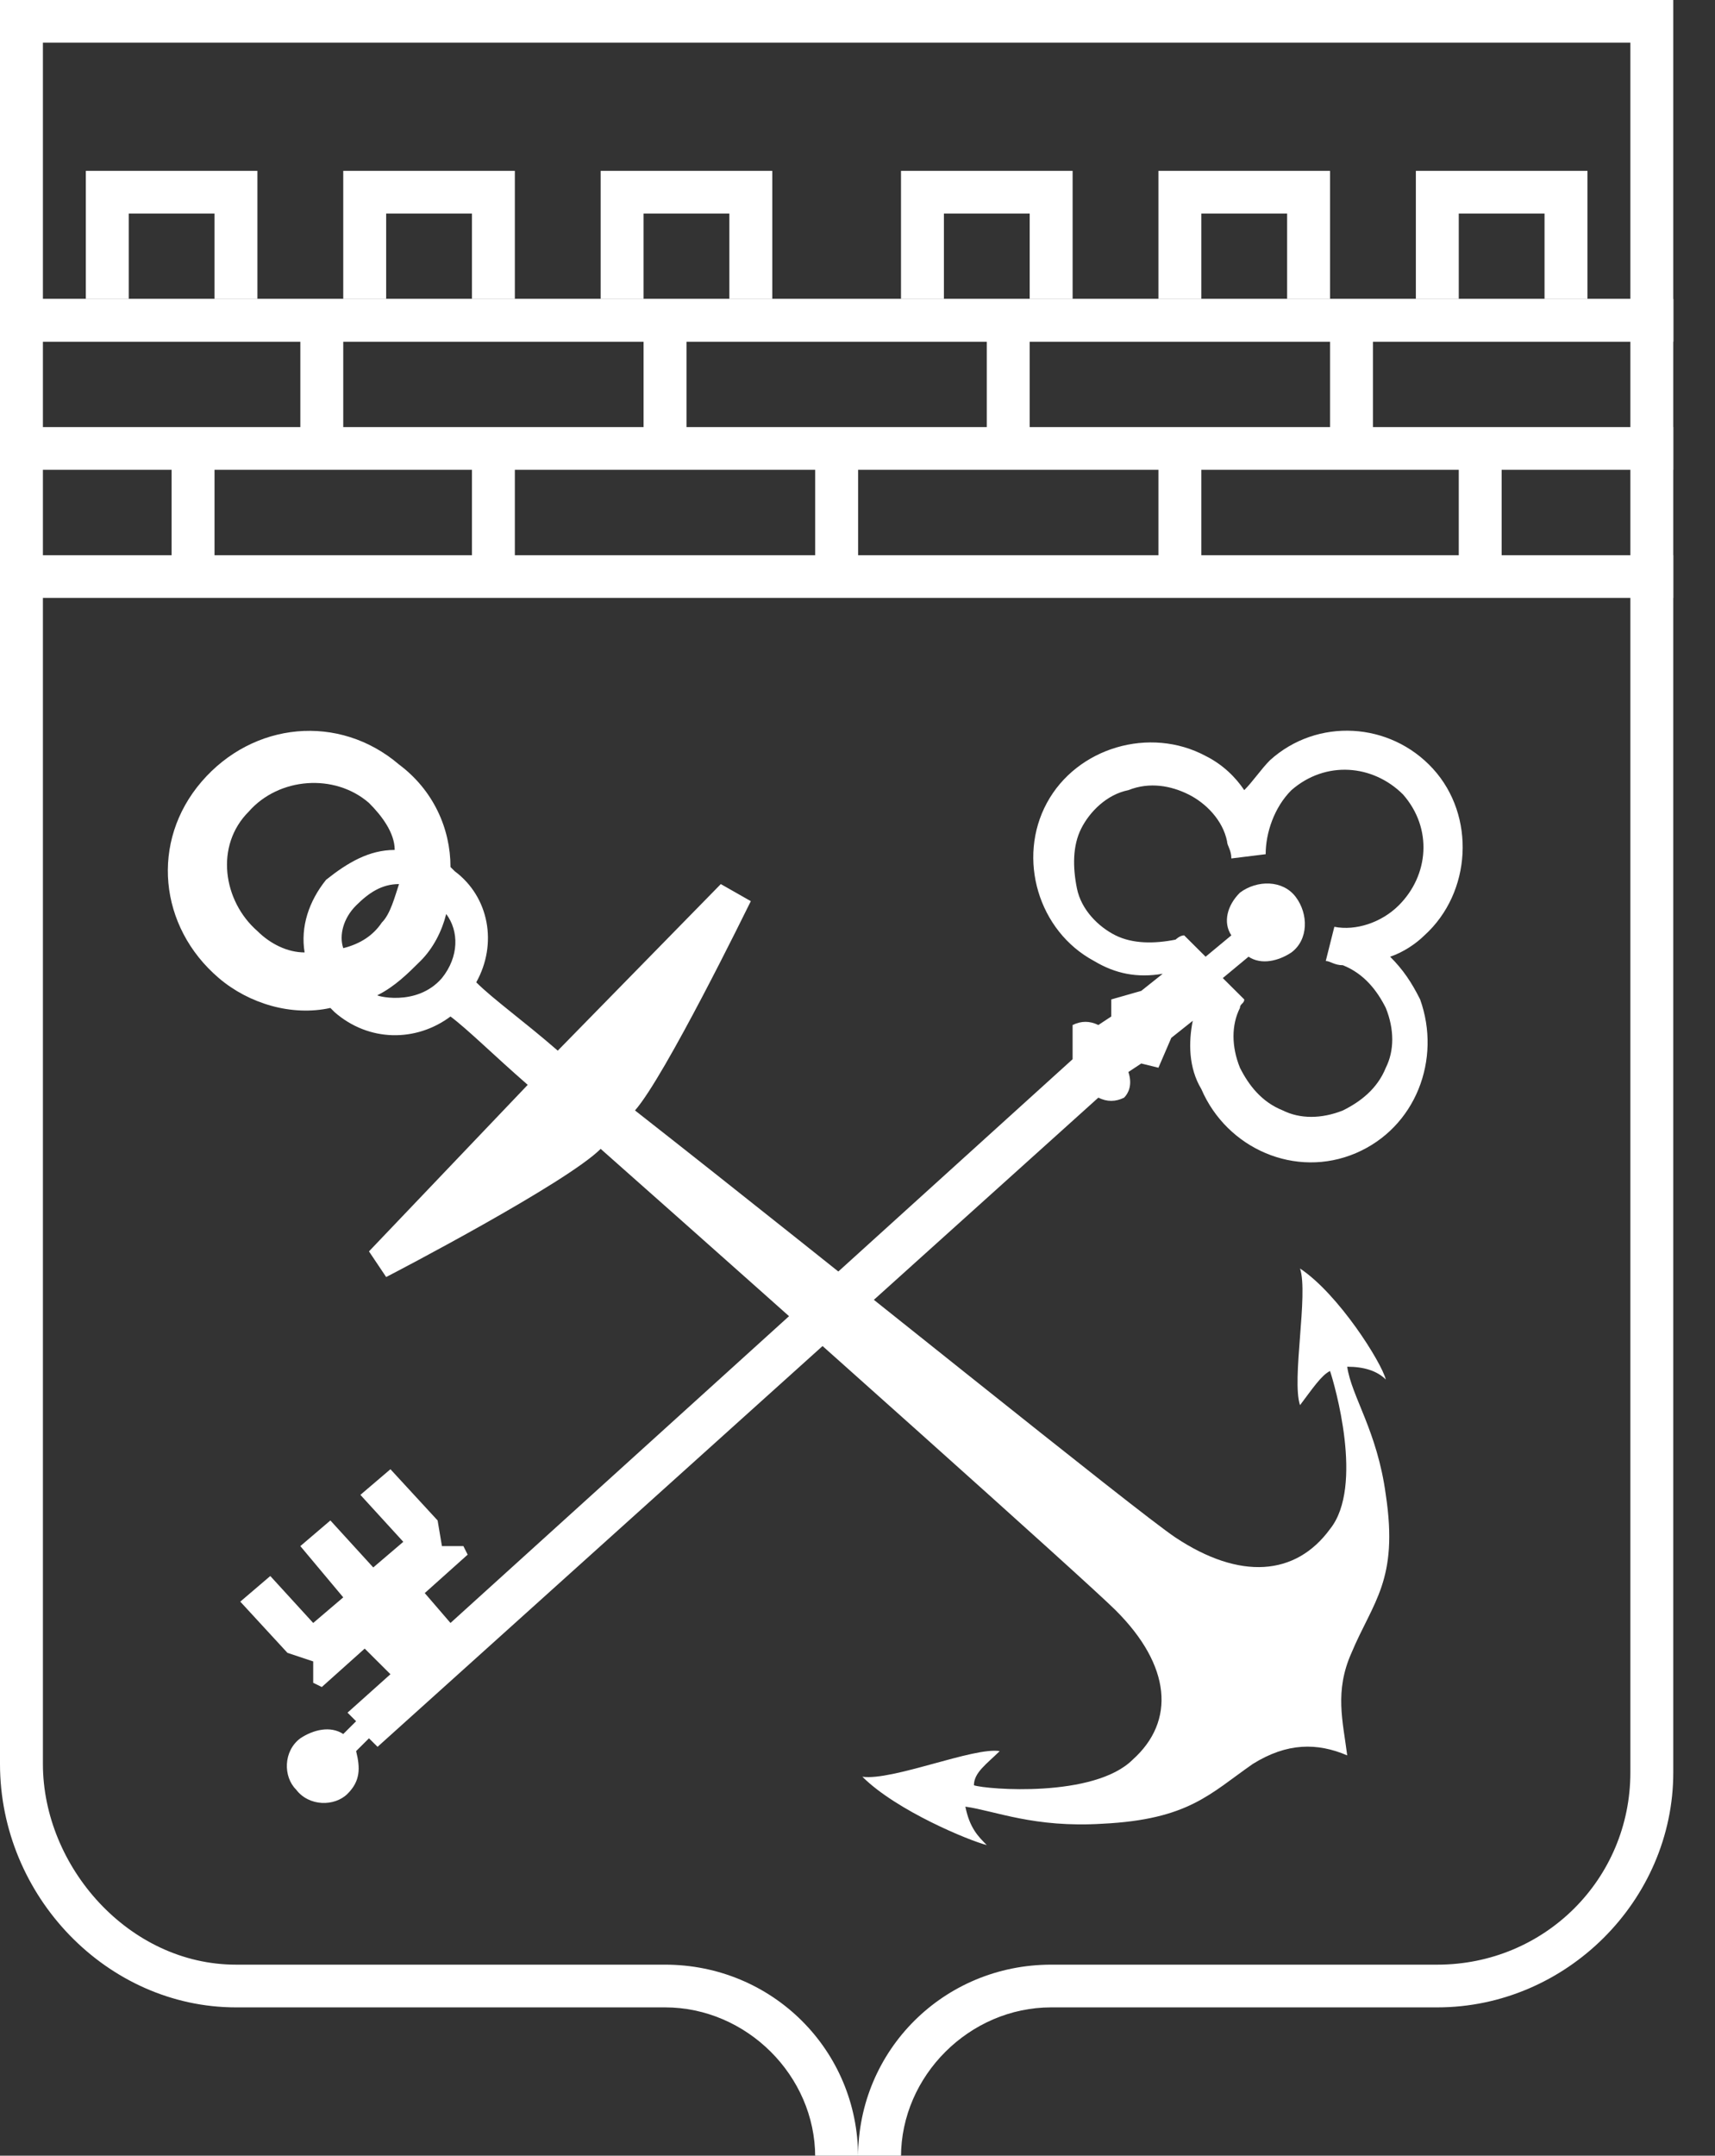 <svg xmlns="http://www.w3.org/2000/svg" xmlns:xlink="http://www.w3.org/1999/xlink" width="46.122" height="57.939" version="1.1" style=""><rect width="100%" height="100%" fill="#333333" stroke="none"/><rect id="backgroundrect" width="100%" height="100%" x="0" y="0" fill="none" stroke="none" class="selected" style=""/>
    <!-- Generator: Sketch 47 (45396) - http://www.bohemiancoding.com/sketch -->
    <title>Group 24</title>
    <desc>Created with Sketch.</desc>
    <defs/>
    
<g class="currentLayer" style=""><title>Layer 1</title><g id="Реестр-ИС" stroke="none" stroke-width="1" fill="none" fill-rule="evenodd" class="">
        <g id="Group-24">
            <path d="M70.816,7.36 C70.816,6.475 70.965,5.683 71.264,4.984 C71.563,4.285 71.968,3.696 72.48,3.216 C72.992,2.736 73.589,2.368 74.272,2.112 C74.955,1.856 75.68,1.728 76.448,1.728 C77.216,1.728 77.941,1.856 78.624,2.112 C79.307,2.368 79.904,2.736 80.416,3.216 C80.928,3.696 81.333,4.285 81.632,4.984 C81.931,5.683 82.08,6.475 82.08,7.36 C82.08,8.245 81.931,9.037 81.632,9.736 C81.333,10.435 80.928,11.024 80.416,11.504 C79.904,11.984 79.307,12.352 78.624,12.608 C77.941,12.864 77.216,12.992 76.448,12.992 C75.595,12.992 74.821,12.864 74.128,12.608 C73.435,12.352 72.843,11.984 72.352,11.504 C71.861,11.024 71.483,10.435 71.216,9.736 C70.949,9.037 70.816,8.245 70.816,7.36 Z M71.936,7.36 C71.936,8.096 72.053,8.749 72.288,9.32 C72.523,9.891 72.843,10.368 73.248,10.752 C73.653,11.136 74.131,11.429 74.68,11.632 C75.229,11.835 75.819,11.936 76.448,11.936 C77.077,11.936 77.667,11.835 78.216,11.632 C78.765,11.429 79.243,11.136 79.648,10.752 C80.053,10.368 80.373,9.891 80.608,9.32 C80.843,8.749 80.96,8.096 80.96,7.36 C80.96,6.624 80.843,5.971 80.608,5.4 C80.373,4.829 80.053,4.352 79.648,3.968 C79.243,3.584 78.765,3.291 78.216,3.088 C77.667,2.885 77.077,2.784 76.448,2.784 C75.819,2.784 75.229,2.885 74.68,3.088 C74.131,3.291 73.653,3.584 73.248,3.968 C72.843,4.352 72.523,4.829 72.288,5.4 C72.053,5.971 71.936,6.624 71.936,7.36 Z M78.304,9.968 C78.059,10.107 77.784,10.213 77.48,10.288 C77.176,10.363 76.821,10.4 76.416,10.4 C75.552,10.4 74.893,10.128 74.44,9.584 C73.987,9.04 73.76,8.299 73.76,7.36 C73.76,6.389 74.003,5.64 74.488,5.112 C74.973,4.584 75.616,4.32 76.416,4.32 C76.608,4.32 76.781,4.331 76.936,4.352 C77.091,4.373 77.235,4.403 77.368,4.44 C77.501,4.477 77.632,4.523 77.76,4.576 C77.888,4.629 78.032,4.688 78.192,4.752 L77.776,5.728 C77.541,5.611 77.317,5.531 77.104,5.488 C76.891,5.445 76.709,5.424 76.56,5.424 C76.112,5.424 75.747,5.563 75.464,5.84 C75.181,6.117 75.04,6.624 75.04,7.36 C75.04,7.979 75.179,8.456 75.456,8.792 C75.733,9.128 76.144,9.301 76.688,9.312 C77.189,9.312 77.616,9.216 77.968,9.024 L78.304,9.968 Z M94.304,3.344 C94.304,3.909 94.2,4.488 93.992,5.08 C93.784,5.672 93.512,6.267 93.176,6.864 C92.84,7.461 92.464,8.045 92.048,8.616 C91.632,9.187 91.216,9.728 90.8,10.24 L90.016,10.928 L90.016,10.992 L91.04,10.816 L94.528,10.816 L94.528,12 L88.16,12 L88.16,11.536 C88.395,11.291 88.677,10.987 89.008,10.624 C89.339,10.261 89.683,9.859 90.04,9.416 C90.397,8.973 90.749,8.504 91.096,8.008 C91.443,7.512 91.757,7.008 92.04,6.496 C92.323,5.984 92.549,5.477 92.72,4.976 C92.891,4.475 92.976,4 92.976,3.552 C92.976,3.029 92.827,2.595 92.528,2.248 C92.229,1.901 91.776,1.728 91.168,1.728 C90.763,1.728 90.368,1.811 89.984,1.976 C89.6,2.141 89.269,2.331 88.992,2.544 L88.464,1.632 C88.837,1.312 89.28,1.061 89.792,0.88 C90.304,0.699 90.853,0.608 91.44,0.608 C91.899,0.608 92.304,0.675 92.656,0.808 C93.008,0.941 93.307,1.131 93.552,1.376 C93.797,1.621 93.984,1.912 94.112,2.248 C94.24,2.584 94.304,2.949 94.304,3.344 Z M96.576,6.4 C96.576,4.48 96.888,3.035 97.512,2.064 C98.136,1.093 99.045,0.608 100.24,0.608 C101.531,0.608 102.467,1.085 103.048,2.04 C103.629,2.995 103.92,4.448 103.92,6.4 C103.92,8.32 103.608,9.765 102.984,10.736 C102.36,11.707 101.445,12.192 100.24,12.192 C98.971,12.192 98.043,11.685 97.456,10.672 C96.869,9.659 96.576,8.235 96.576,6.4 Z M97.904,6.4 C97.904,7.093 97.949,7.725 98.04,8.296 C98.131,8.867 98.272,9.357 98.464,9.768 C98.656,10.179 98.899,10.499 99.192,10.728 C99.485,10.957 99.835,11.072 100.24,11.072 C101.051,11.072 101.645,10.696 102.024,9.944 C102.403,9.192 102.592,8.011 102.592,6.4 C102.592,5.717 102.552,5.088 102.472,4.512 C102.392,3.936 102.259,3.44 102.072,3.024 C101.885,2.608 101.643,2.288 101.344,2.064 C101.045,1.84 100.677,1.728 100.24,1.728 C99.44,1.728 98.851,2.107 98.472,2.864 C98.093,3.621 97.904,4.8 97.904,6.4 Z M106.336,10.816 L108.576,10.816 L108.576,3.072 L108.736,2.128 L108.096,2.88 L106.336,4.144 L105.728,3.328 L109.248,0.608 L109.824,0.608 L109.824,10.816 L112.016,10.816 L112.016,12 L106.336,12 L106.336,10.816 Z M115.088,12 L119.104,2.624 L119.808,1.84 L118.864,1.984 L114.304,1.984 L114.304,0.8 L120.992,0.8 L120.992,1.232 L116.384,12 L115.088,12 Z M129.76,6.816 L129.008,6.816 L129.008,12 L127.68,12 L127.68,0.8 L129.008,0.8 L129.008,6.016 L129.728,5.792 L133.488,0.8 L135.024,0.8 L131.28,5.616 L130.608,6.144 L131.424,6.784 L135.52,12 L133.84,12 L129.76,6.816 Z M136.864,8 C136.864,6.645 137.165,5.608 137.768,4.888 C138.371,4.168 139.237,3.808 140.368,3.808 C140.965,3.808 141.485,3.907 141.928,4.104 C142.371,4.301 142.736,4.584 143.024,4.952 C143.312,5.32 143.525,5.763 143.664,6.28 C143.803,6.797 143.872,7.371 143.872,8 C143.872,9.355 143.571,10.392 142.968,11.112 C142.365,11.832 141.499,12.192 140.368,12.192 C139.771,12.192 139.251,12.093 138.808,11.896 C138.365,11.699 138,11.416 137.712,11.048 C137.424,10.68 137.211,10.237 137.072,9.72 C136.933,9.203 136.864,8.629 136.864,8 Z M138.192,8 C138.192,8.405 138.232,8.795 138.312,9.168 C138.392,9.541 138.517,9.867 138.688,10.144 C138.859,10.421 139.083,10.645 139.36,10.816 C139.637,10.987 139.973,11.072 140.368,11.072 C141.819,11.083 142.544,10.059 142.544,8 C142.544,7.584 142.504,7.189 142.424,6.816 C142.344,6.443 142.219,6.117 142.048,5.84 C141.877,5.563 141.653,5.341 141.376,5.176 C141.099,5.011 140.763,4.928 140.368,4.928 C138.917,4.917 138.192,5.941 138.192,8 Z M152.496,7.248 L152.592,5.728 L152.512,5.728 L151.936,6.96 L150,10.096 L149.552,10.096 L147.536,6.96 L147.008,5.728 L146.944,5.728 L147.072,7.232 L147.072,12 L145.888,12 L145.888,4 L147.152,4 L149.392,7.584 L149.856,8.512 L149.888,8.512 L150.368,7.552 L152.464,4 L153.744,4 L153.744,12 L152.496,12 L152.496,7.248 Z M161.2,7.264 L161.248,6.272 L161.2,6.272 L160.544,7.296 L156.944,12 L156.208,12 L156.208,4 L157.488,4 L157.488,8.88 L157.44,9.824 L157.504,9.824 L158.128,8.832 L161.728,4 L162.48,4 L162.48,12 L161.2,12 L161.2,7.264 Z M170.032,5.12 L167.536,5.12 L167.536,12 L166.256,12 L166.256,5.12 L163.76,5.12 L163.76,4 L170.032,4 L170.032,5.12 Z M177.136,11.36 C176.816,11.616 176.413,11.819 175.928,11.968 C175.443,12.117 174.928,12.192 174.384,12.192 C173.776,12.192 173.248,12.093 172.8,11.896 C172.352,11.699 171.984,11.416 171.696,11.048 C171.408,10.68 171.195,10.24 171.056,9.728 C170.917,9.216 170.848,8.64 170.848,8 C170.848,6.635 171.152,5.595 171.76,4.88 C172.368,4.165 173.237,3.808 174.368,3.808 C174.731,3.808 175.093,3.848 175.456,3.928 C175.819,4.008 176.144,4.16 176.432,4.384 C176.72,4.608 176.955,4.925 177.136,5.336 C177.317,5.747 177.408,6.288 177.408,6.96 C177.408,7.312 177.376,7.701 177.312,8.128 L172.176,8.128 C172.176,8.597 172.224,9.013 172.32,9.376 C172.416,9.739 172.565,10.045 172.768,10.296 C172.971,10.547 173.235,10.739 173.56,10.872 C173.885,11.005 174.283,11.072 174.752,11.072 C175.115,11.072 175.477,11.008 175.84,10.88 C176.203,10.752 176.475,10.603 176.656,10.432 L177.136,11.36 Z M174.384,4.928 C173.755,4.928 173.251,5.093 172.872,5.424 C172.493,5.755 172.267,6.32 172.192,7.12 L176.16,7.12 C176.16,6.309 176.005,5.741 175.696,5.416 C175.387,5.091 174.949,4.928 174.384,4.928 Z M184.512,5.12 L182.016,5.12 L182.016,12 L180.736,12 L180.736,5.12 L178.24,5.12 L178.24,4 L184.512,4 L184.512,5.12 Z M194.864,5.12 L191.328,5.12 L191.328,12 L190.048,12 L190.048,4 L196.144,4 L196.144,12 L194.864,12 L194.864,5.12 Z M198.16,8 C198.16,6.645 198.461,5.608 199.064,4.888 C199.667,4.168 200.533,3.808 201.664,3.808 C202.261,3.808 202.781,3.907 203.224,4.104 C203.667,4.301 204.032,4.584 204.32,4.952 C204.608,5.32 204.821,5.763 204.96,6.28 C205.099,6.797 205.168,7.371 205.168,8 C205.168,9.355 204.867,10.392 204.264,11.112 C203.661,11.832 202.795,12.192 201.664,12.192 C201.067,12.192 200.547,12.093 200.104,11.896 C199.661,11.699 199.296,11.416 199.008,11.048 C198.72,10.68 198.507,10.237 198.368,9.72 C198.229,9.203 198.16,8.629 198.16,8 Z M199.488,8 C199.488,8.405 199.528,8.795 199.608,9.168 C199.688,9.541 199.813,9.867 199.984,10.144 C200.155,10.421 200.379,10.645 200.656,10.816 C200.933,10.987 201.269,11.072 201.664,11.072 C203.115,11.083 203.84,10.059 203.84,8 C203.84,7.584 203.8,7.189 203.72,6.816 C203.64,6.443 203.515,6.117 203.344,5.84 C203.173,5.563 202.949,5.341 202.672,5.176 C202.395,5.011 202.059,4.928 201.664,4.928 C200.213,4.917 199.488,5.941 199.488,8 Z M76.224,27.168 L76.272,26.176 L76.224,26.176 L75.568,27.2 L71.968,31.904 L71.232,31.904 L71.232,23.904 L72.512,23.904 L72.512,28.784 L72.464,29.728 L72.528,29.728 L73.152,28.736 L76.752,23.904 L77.504,23.904 L77.504,31.904 L76.224,31.904 L76.224,27.168 Z M84.864,28.368 L81.248,28.368 L81.248,31.904 L79.968,31.904 L79.968,23.904 L81.248,23.904 L81.248,27.248 L84.864,27.248 L84.864,23.904 L86.144,23.904 L86.144,31.904 L84.864,31.904 L84.864,28.368 Z M92.208,31.968 C92.027,32.032 91.837,32.069 91.64,32.08 C91.443,32.091 91.264,32.096 91.104,32.096 C90.133,32.096 89.387,31.755 88.864,31.072 C88.341,30.389 88.08,29.333 88.08,27.904 C88.08,26.539 88.368,25.509 88.944,24.816 C89.52,24.123 90.352,23.776 91.44,23.776 C91.739,23.776 91.995,23.797 92.208,23.84 L92.208,20.704 L93.424,20.704 L93.424,23.856 C93.616,23.824 93.787,23.803 93.936,23.792 C94.085,23.781 94.229,23.776 94.368,23.776 C95.424,23.776 96.219,24.083 96.752,24.696 C97.285,25.309 97.552,26.325 97.552,27.744 C97.552,28.416 97.48,29.021 97.336,29.56 C97.192,30.099 96.981,30.555 96.704,30.928 C96.427,31.301 96.088,31.589 95.688,31.792 C95.288,31.995 94.827,32.096 94.304,32.096 C94.208,32.096 94.067,32.088 93.88,32.072 C93.693,32.056 93.541,32.027 93.424,31.984 L93.424,35.104 L92.208,35.104 L92.208,31.968 Z M94.128,24.832 C94,24.832 93.885,24.835 93.784,24.84 C93.683,24.845 93.557,24.869 93.408,24.912 L93.408,30.992 C93.515,31.013 93.635,31.027 93.768,31.032 C93.901,31.037 94.048,31.04 94.208,31.04 C94.891,31.04 95.405,30.757 95.752,30.192 C96.099,29.627 96.272,28.811 96.272,27.744 C96.272,26.837 96.115,26.125 95.8,25.608 C95.485,25.091 94.928,24.832 94.128,24.832 Z M91.424,31.04 C91.552,31.04 91.68,31.035 91.808,31.024 C91.936,31.013 92.075,30.992 92.224,30.96 L92.224,24.896 C92.096,24.875 91.976,24.859 91.864,24.848 C91.752,24.837 91.616,24.832 91.456,24.832 C90.795,24.832 90.28,25.08 89.912,25.576 C89.544,26.072 89.36,26.848 89.36,27.904 C89.36,28.352 89.4,28.768 89.48,29.152 C89.56,29.536 89.685,29.869 89.856,30.152 C90.027,30.435 90.243,30.653 90.504,30.808 C90.765,30.963 91.072,31.04 91.424,31.04 Z M99.04,27.904 C99.04,26.549 99.341,25.512 99.944,24.792 C100.547,24.072 101.413,23.712 102.544,23.712 C103.141,23.712 103.661,23.811 104.104,24.008 C104.547,24.205 104.912,24.488 105.2,24.856 C105.488,25.224 105.701,25.667 105.84,26.184 C105.979,26.701 106.048,27.275 106.048,27.904 C106.048,29.259 105.747,30.296 105.144,31.016 C104.541,31.736 103.675,32.096 102.544,32.096 C101.947,32.096 101.427,31.997 100.984,31.8 C100.541,31.603 100.176,31.32 99.888,30.952 C99.6,30.584 99.387,30.141 99.248,29.624 C99.109,29.107 99.04,28.533 99.04,27.904 Z M100.368,27.904 C100.368,28.309 100.408,28.699 100.488,29.072 C100.568,29.445 100.693,29.771 100.864,30.048 C101.035,30.325 101.259,30.549 101.536,30.72 C101.813,30.891 102.149,30.976 102.544,30.976 C103.995,30.987 104.72,29.963 104.72,27.904 C104.72,27.488 104.68,27.093 104.6,26.72 C104.52,26.347 104.395,26.021 104.224,25.744 C104.053,25.467 103.829,25.245 103.552,25.08 C103.275,24.915 102.939,24.832 102.544,24.832 C101.093,24.821 100.368,25.845 100.368,27.904 Z M108.064,23.904 L108.944,23.904 L109.184,24.864 L109.248,24.864 C109.493,24.491 109.811,24.205 110.2,24.008 C110.589,23.811 111.035,23.712 111.536,23.712 C112.603,23.712 113.397,24.027 113.92,24.656 C114.443,25.285 114.704,26.315 114.704,27.744 C114.704,28.416 114.616,29.021 114.44,29.56 C114.264,30.099 114.016,30.555 113.696,30.928 C113.376,31.301 112.989,31.589 112.536,31.792 C112.083,31.995 111.579,32.096 111.024,32.096 C110.629,32.096 110.317,32.072 110.088,32.024 C109.859,31.976 109.611,31.893 109.344,31.776 L109.344,35.104 L108.064,35.104 L108.064,23.904 Z M111.296,24.832 C110.752,24.832 110.323,24.973 110.008,25.256 C109.693,25.539 109.472,25.968 109.344,26.544 L109.344,30.512 C109.536,30.661 109.755,30.776 110,30.856 C110.245,30.936 110.571,30.976 110.976,30.976 C111.712,30.976 112.296,30.701 112.728,30.152 C113.16,29.603 113.376,28.795 113.376,27.728 C113.376,27.291 113.339,26.893 113.264,26.536 C113.189,26.179 113.069,25.875 112.904,25.624 C112.739,25.373 112.525,25.179 112.264,25.04 C112.003,24.901 111.68,24.832 111.296,24.832 Z M123.328,27.152 L123.424,25.632 L123.344,25.632 L122.768,26.864 L120.832,30 L120.384,30 L118.368,26.864 L117.84,25.632 L117.776,25.632 L117.904,27.136 L117.904,31.904 L116.72,31.904 L116.72,23.904 L117.984,23.904 L120.224,27.488 L120.688,28.416 L120.72,28.416 L121.2,27.456 L123.296,23.904 L124.576,23.904 L124.576,31.904 L123.328,31.904 L123.328,27.152 Z M126.912,24.496 C127.317,24.251 127.789,24.069 128.328,23.952 C128.867,23.835 129.429,23.776 130.016,23.776 C130.571,23.776 131.016,23.851 131.352,24 C131.688,24.149 131.944,24.344 132.12,24.584 C132.296,24.824 132.413,25.088 132.472,25.376 C132.531,25.664 132.56,25.952 132.56,26.24 C132.56,26.88 132.544,27.504 132.512,28.112 C132.48,28.72 132.464,29.296 132.464,29.84 C132.464,30.235 132.48,30.608 132.512,30.96 C132.544,31.312 132.603,31.637 132.688,31.936 L131.744,31.936 L131.408,30.816 L131.328,30.816 C131.232,30.965 131.112,31.112 130.968,31.256 C130.824,31.4 130.651,31.528 130.448,31.64 C130.245,31.752 130.011,31.845 129.744,31.92 C129.477,31.995 129.173,32.032 128.832,32.032 C128.491,32.032 128.173,31.979 127.88,31.872 C127.587,31.765 127.333,31.613 127.12,31.416 C126.907,31.219 126.739,30.981 126.616,30.704 C126.493,30.427 126.432,30.112 126.432,29.76 C126.432,29.291 126.528,28.899 126.72,28.584 C126.912,28.269 127.181,28.019 127.528,27.832 C127.875,27.645 128.291,27.512 128.776,27.432 C129.261,27.352 129.797,27.312 130.384,27.312 L130.824,27.312 C130.968,27.312 131.115,27.323 131.264,27.344 C131.296,27.024 131.312,26.736 131.312,26.48 C131.312,25.893 131.195,25.483 130.96,25.248 C130.725,25.013 130.299,24.896 129.68,24.896 C129.499,24.896 129.304,24.909 129.096,24.936 C128.888,24.963 128.675,25 128.456,25.048 C128.237,25.096 128.029,25.155 127.832,25.224 C127.635,25.293 127.461,25.371 127.312,25.456 L126.912,24.496 Z M129.184,30.912 C129.483,30.912 129.749,30.872 129.984,30.792 C130.219,30.712 130.421,30.611 130.592,30.488 C130.763,30.365 130.904,30.229 131.016,30.08 C131.128,29.931 131.211,29.787 131.264,29.648 L131.264,28.32 C131.115,28.309 130.963,28.301 130.808,28.296 C130.653,28.291 130.501,28.288 130.352,28.288 C130.021,28.288 129.699,28.307 129.384,28.344 C129.069,28.381 128.792,28.451 128.552,28.552 C128.312,28.653 128.12,28.792 127.976,28.968 C127.832,29.144 127.76,29.365 127.76,29.632 C127.76,30.005 127.893,30.312 128.16,30.552 C128.427,30.792 128.768,30.912 129.184,30.912 Z M140.064,25.024 L137.568,25.024 L137.568,31.904 L136.288,31.904 L136.288,25.024 L133.792,25.024 L133.792,23.904 L140.064,23.904 L140.064,25.024 Z M146.32,27.168 L146.368,26.176 L146.32,26.176 L145.664,27.2 L142.064,31.904 L141.328,31.904 L141.328,23.904 L142.608,23.904 L142.608,28.784 L142.56,29.728 L142.624,29.728 L143.248,28.736 L146.848,23.904 L147.6,23.904 L147.6,31.904 L146.32,31.904 L146.32,27.168 Z M150.832,28.336 L150.832,27.296 L151.952,27.296 C152.144,27.296 152.333,27.264 152.52,27.2 C152.707,27.136 152.875,27.048 153.024,26.936 C153.173,26.824 153.293,26.691 153.384,26.536 C153.475,26.381 153.52,26.219 153.52,26.048 C153.52,25.632 153.376,25.339 153.088,25.168 C152.8,24.997 152.368,24.912 151.792,24.912 C151.376,24.912 150.995,24.976 150.648,25.104 C150.301,25.232 150.032,25.355 149.84,25.472 L149.472,24.48 C149.792,24.299 150.168,24.139 150.6,24 C151.032,23.861 151.547,23.792 152.144,23.792 C153.915,23.792 154.8,24.448 154.8,25.76 C154.8,26.133 154.68,26.499 154.44,26.856 C154.2,27.213 153.856,27.467 153.408,27.616 L153.408,27.68 C154.037,27.797 154.477,28.021 154.728,28.352 C154.979,28.683 155.104,29.12 155.104,29.664 C155.104,30.005 155.035,30.32 154.896,30.608 C154.757,30.896 154.549,31.147 154.272,31.36 C153.995,31.573 153.645,31.741 153.224,31.864 C152.803,31.987 152.315,32.048 151.76,32.048 C151.216,32.048 150.765,32 150.408,31.904 C150.051,31.808 149.728,31.691 149.44,31.552 L149.808,30.496 C150.053,30.635 150.349,30.741 150.696,30.816 C151.043,30.891 151.419,30.928 151.824,30.928 C152.475,30.928 152.971,30.816 153.312,30.592 C153.653,30.368 153.824,30.027 153.824,29.568 C153.824,29.184 153.664,28.883 153.344,28.664 C153.024,28.445 152.496,28.336 151.76,28.336 L150.832,28.336 Z M156.992,24.496 C157.397,24.251 157.869,24.069 158.408,23.952 C158.947,23.835 159.509,23.776 160.096,23.776 C160.651,23.776 161.096,23.851 161.432,24 C161.768,24.149 162.024,24.344 162.2,24.584 C162.376,24.824 162.493,25.088 162.552,25.376 C162.611,25.664 162.64,25.952 162.64,26.24 C162.64,26.88 162.624,27.504 162.592,28.112 C162.56,28.72 162.544,29.296 162.544,29.84 C162.544,30.235 162.56,30.608 162.592,30.96 C162.624,31.312 162.683,31.637 162.768,31.936 L161.824,31.936 L161.488,30.816 L161.408,30.816 C161.312,30.965 161.192,31.112 161.048,31.256 C160.904,31.4 160.731,31.528 160.528,31.64 C160.325,31.752 160.091,31.845 159.824,31.92 C159.557,31.995 159.253,32.032 158.912,32.032 C158.571,32.032 158.253,31.979 157.96,31.872 C157.667,31.765 157.413,31.613 157.2,31.416 C156.987,31.219 156.819,30.981 156.696,30.704 C156.573,30.427 156.512,30.112 156.512,29.76 C156.512,29.291 156.608,28.899 156.8,28.584 C156.992,28.269 157.261,28.019 157.608,27.832 C157.955,27.645 158.371,27.512 158.856,27.432 C159.341,27.352 159.877,27.312 160.464,27.312 L160.904,27.312 C161.048,27.312 161.195,27.323 161.344,27.344 C161.376,27.024 161.392,26.736 161.392,26.48 C161.392,25.893 161.275,25.483 161.04,25.248 C160.805,25.013 160.379,24.896 159.76,24.896 C159.579,24.896 159.384,24.909 159.176,24.936 C158.968,24.963 158.755,25 158.536,25.048 C158.317,25.096 158.109,25.155 157.912,25.224 C157.715,25.293 157.541,25.371 157.392,25.456 L156.992,24.496 Z M159.264,30.912 C159.563,30.912 159.829,30.872 160.064,30.792 C160.299,30.712 160.501,30.611 160.672,30.488 C160.843,30.365 160.984,30.229 161.096,30.08 C161.208,29.931 161.291,29.787 161.344,29.648 L161.344,28.32 C161.195,28.309 161.043,28.301 160.888,28.296 C160.733,28.291 160.581,28.288 160.432,28.288 C160.101,28.288 159.779,28.307 159.464,28.344 C159.149,28.381 158.872,28.451 158.632,28.552 C158.392,28.653 158.2,28.792 158.056,28.968 C157.912,29.144 157.84,29.365 157.84,29.632 C157.84,30.005 157.973,30.312 158.24,30.552 C158.507,30.792 158.848,30.912 159.264,30.912 Z M172.24,33.936 L171.376,33.936 L171.136,31.904 L165.056,31.904 L165.056,23.904 L166.336,23.904 L166.336,30.784 L169.808,30.784 L169.808,23.904 L171.088,23.904 L171.088,30.784 L172.24,30.784 L172.24,33.936 Z M178.816,27.168 L178.864,26.176 L178.816,26.176 L178.16,27.2 L174.56,31.904 L173.824,31.904 L173.824,23.904 L175.104,23.904 L175.104,28.784 L175.056,29.728 L175.12,29.728 L175.744,28.736 L179.344,23.904 L180.096,23.904 L180.096,31.904 L178.816,31.904 L178.816,27.168 Z M187.552,27.168 L187.6,26.176 L187.552,26.176 L186.896,27.2 L183.296,31.904 L182.56,31.904 L182.56,23.904 L183.84,23.904 L183.84,28.784 L183.792,29.728 L183.856,29.728 L184.48,28.736 L188.08,23.904 L188.832,23.904 L188.832,31.904 L187.552,31.904 L187.552,27.168 Z M200.56,27.168 L200.608,26.176 L200.56,26.176 L199.904,27.2 L196.304,31.904 L195.568,31.904 L195.568,23.904 L196.848,23.904 L196.848,28.784 L196.8,29.728 L196.864,29.728 L197.488,28.736 L201.088,23.904 L201.84,23.904 L201.84,31.904 L200.56,31.904 L200.56,27.168 Z M214.032,31.376 C213.712,31.611 213.333,31.789 212.896,31.912 C212.459,32.035 212,32.096 211.52,32.096 C210.901,32.096 210.379,31.997 209.952,31.8 C209.525,31.603 209.176,31.32 208.904,30.952 C208.632,30.584 208.435,30.141 208.312,29.624 C208.189,29.107 208.128,28.533 208.128,27.904 C208.128,26.549 208.427,25.512 209.024,24.792 C209.621,24.072 210.48,23.712 211.6,23.712 C212.112,23.712 212.547,23.752 212.904,23.832 C213.261,23.912 213.584,24.027 213.872,24.176 L213.504,25.28 C213.259,25.141 212.987,25.032 212.688,24.952 C212.389,24.872 212.069,24.832 211.728,24.832 C210.213,24.832 209.456,25.856 209.456,27.904 C209.456,28.309 209.496,28.696 209.576,29.064 C209.656,29.432 209.789,29.757 209.976,30.04 C210.163,30.323 210.408,30.549 210.712,30.72 C211.016,30.891 211.392,30.976 211.84,30.976 C212.224,30.976 212.568,30.917 212.872,30.8 C213.176,30.683 213.424,30.549 213.616,30.4 L214.032,31.376 Z M215.792,23.92 C216.165,23.899 216.557,23.872 216.968,23.84 C217.379,23.808 217.888,23.792 218.496,23.792 C219.552,23.792 220.309,23.955 220.768,24.28 C221.227,24.605 221.456,25.099 221.456,25.76 C221.456,26.133 221.347,26.499 221.128,26.856 C220.909,27.213 220.549,27.477 220.048,27.648 L220.048,27.712 C220.677,27.829 221.12,28.048 221.376,28.368 C221.632,28.688 221.76,29.115 221.76,29.648 C221.76,30.48 221.461,31.083 220.864,31.456 C220.267,31.829 219.371,32.016 218.176,32.016 C217.728,32.016 217.312,32.003 216.928,31.976 C216.544,31.949 216.165,31.92 215.792,31.888 L215.792,23.92 Z M217.072,30.832 C217.275,30.853 217.475,30.869 217.672,30.88 C217.869,30.891 218.101,30.896 218.368,30.896 C219.083,30.896 219.613,30.795 219.96,30.592 C220.307,30.389 220.48,30.043 220.48,29.552 C220.48,29.168 220.333,28.856 220.04,28.616 C219.747,28.376 219.227,28.256 218.48,28.256 L217.072,28.256 L217.072,30.832 Z M218.64,27.28 C218.832,27.28 219.019,27.248 219.2,27.184 C219.381,27.12 219.544,27.032 219.688,26.92 C219.832,26.808 219.949,26.677 220.04,26.528 C220.131,26.379 220.176,26.219 220.176,26.048 C220.176,25.621 220.048,25.325 219.792,25.16 C219.536,24.995 219.088,24.912 218.448,24.912 C218.107,24.912 217.837,24.917 217.64,24.928 C217.443,24.939 217.253,24.949 217.072,24.96 L217.072,27.28 L218.64,27.28 Z M227.76,28.592 L226.528,28.784 L224.416,31.904 L222.864,31.904 L224.784,29.168 L225.424,28.576 C224.869,28.491 224.397,28.267 224.008,27.904 C223.619,27.541 223.424,27.051 223.424,26.432 C223.424,25.952 223.507,25.541 223.672,25.2 C223.837,24.859 224.075,24.576 224.384,24.352 C224.693,24.128 225.061,23.965 225.488,23.864 C225.915,23.763 226.395,23.712 226.928,23.712 C227.323,23.712 227.691,23.739 228.032,23.792 C228.373,23.845 228.709,23.904 229.04,23.968 L229.04,31.904 L227.76,31.904 L227.76,28.592 Z M227.76,24.992 C227.621,24.939 227.467,24.899 227.296,24.872 C227.125,24.845 226.976,24.832 226.848,24.832 C226.165,24.832 225.645,24.955 225.288,25.2 C224.931,25.445 224.752,25.835 224.752,26.368 C224.752,26.848 224.941,27.219 225.32,27.48 C225.699,27.741 226.197,27.872 226.816,27.872 L226.992,27.872 C227.056,27.872 227.147,27.869 227.264,27.864 C227.381,27.859 227.547,27.851 227.76,27.84 L227.76,24.992 Z M232.144,28.336 L232.144,27.296 L233.264,27.296 C233.456,27.296 233.645,27.264 233.832,27.2 C234.019,27.136 234.187,27.048 234.336,26.936 C234.485,26.824 234.605,26.691 234.696,26.536 C234.787,26.381 234.832,26.219 234.832,26.048 C234.832,25.632 234.688,25.339 234.4,25.168 C234.112,24.997 233.68,24.912 233.104,24.912 C232.688,24.912 232.307,24.976 231.96,25.104 C231.613,25.232 231.344,25.355 231.152,25.472 L230.784,24.48 C231.104,24.299 231.48,24.139 231.912,24 C232.344,23.861 232.859,23.792 233.456,23.792 C235.227,23.792 236.112,24.448 236.112,25.76 C236.112,26.133 235.992,26.499 235.752,26.856 C235.512,27.213 235.168,27.467 234.72,27.616 L234.72,27.68 C235.349,27.797 235.789,28.021 236.04,28.352 C236.291,28.683 236.416,29.12 236.416,29.664 C236.416,30.005 236.347,30.32 236.208,30.608 C236.069,30.896 235.861,31.147 235.584,31.36 C235.307,31.573 234.957,31.741 234.536,31.864 C234.115,31.987 233.627,32.048 233.072,32.048 C232.528,32.048 232.077,32 231.72,31.904 C231.363,31.808 231.04,31.691 230.752,31.552 L231.12,30.496 C231.365,30.635 231.661,30.741 232.008,30.816 C232.355,30.891 232.731,30.928 233.136,30.928 C233.787,30.928 234.283,30.816 234.624,30.592 C234.965,30.368 235.136,30.027 235.136,29.568 C235.136,29.184 234.976,28.883 234.656,28.664 C234.336,28.445 233.808,28.336 233.072,28.336 L232.144,28.336 Z M243.424,27.168 L243.472,26.176 L243.424,26.176 L242.768,27.2 L239.168,31.904 L238.432,31.904 L238.432,23.904 L239.712,23.904 L239.712,28.784 L239.664,29.728 L239.728,29.728 L240.352,28.736 L243.952,23.904 L244.704,23.904 L244.704,31.904 L243.424,31.904 L243.424,27.168 Z M77.296,41.792 L73.952,41.792 C73.845,43.925 73.704,45.699 73.528,47.112 C73.352,48.525 73.088,49.627 72.736,50.416 C72.501,50.928 72.224,51.301 71.904,51.536 C71.584,51.771 71.237,51.888 70.864,51.888 C70.672,51.888 70.507,51.875 70.368,51.848 C70.229,51.821 70.096,51.781 69.968,51.728 L70.144,50.576 C70.251,50.608 70.363,50.624 70.48,50.624 C70.661,50.624 70.84,50.565 71.016,50.448 C71.192,50.331 71.365,50.112 71.536,49.792 C71.685,49.504 71.827,49.12 71.96,48.64 C72.093,48.16 72.211,47.552 72.312,46.816 C72.413,46.08 72.496,45.203 72.56,44.184 C72.624,43.165 72.672,41.973 72.704,40.608 L78.624,40.608 L78.624,51.808 L77.296,51.808 L77.296,41.792 Z M87.056,51.168 C86.736,51.424 86.333,51.627 85.848,51.776 C85.363,51.925 84.848,52 84.304,52 C83.696,52 83.168,51.901 82.72,51.704 C82.272,51.507 81.904,51.224 81.616,50.856 C81.328,50.488 81.115,50.048 80.976,49.536 C80.837,49.024 80.768,48.448 80.768,47.808 C80.768,46.443 81.072,45.403 81.68,44.688 C82.288,43.973 83.157,43.616 84.288,43.616 C84.651,43.616 85.013,43.656 85.376,43.736 C85.739,43.816 86.064,43.968 86.352,44.192 C86.64,44.416 86.875,44.733 87.056,45.144 C87.237,45.555 87.328,46.096 87.328,46.768 C87.328,47.12 87.296,47.509 87.232,47.936 L82.096,47.936 C82.096,48.405 82.144,48.821 82.24,49.184 C82.336,49.547 82.485,49.853 82.688,50.104 C82.891,50.355 83.155,50.547 83.48,50.68 C83.805,50.813 84.203,50.88 84.672,50.88 C85.035,50.88 85.397,50.816 85.76,50.688 C86.123,50.56 86.395,50.411 86.576,50.24 L87.056,51.168 Z M84.304,44.736 C83.675,44.736 83.171,44.901 82.792,45.232 C82.413,45.563 82.187,46.128 82.112,46.928 L86.08,46.928 C86.08,46.117 85.925,45.549 85.616,45.224 C85.307,44.899 84.869,44.736 84.304,44.736 Z M94.24,48.272 L90.624,48.272 L90.624,51.808 L89.344,51.808 L89.344,43.808 L90.624,43.808 L90.624,47.152 L94.24,47.152 L94.24,43.808 L95.52,43.808 L95.52,51.808 L94.24,51.808 L94.24,48.272 Z M102.976,47.072 L103.024,46.08 L102.976,46.08 L102.32,47.104 L98.72,51.808 L97.984,51.808 L97.984,43.808 L99.264,43.808 L99.264,48.688 L99.216,49.632 L99.28,49.632 L99.904,48.64 L103.504,43.808 L104.256,43.808 L104.256,51.808 L102.976,51.808 L102.976,47.072 Z M111.616,48.272 L108,48.272 L108,51.808 L106.72,51.808 L106.72,43.808 L108,43.808 L108,47.152 L111.616,47.152 L111.616,43.808 L112.896,43.808 L112.896,51.808 L111.616,51.808 L111.616,48.272 Z M120.032,44.928 L116.64,44.928 L116.64,51.808 L115.36,51.808 L115.36,43.808 L120.032,43.808 L120.032,44.928 Z M121.264,43.808 L122.144,43.808 L122.384,44.768 L122.448,44.768 C122.693,44.395 123.011,44.109 123.4,43.912 C123.789,43.715 124.235,43.616 124.736,43.616 C125.803,43.616 126.597,43.931 127.12,44.56 C127.643,45.189 127.904,46.219 127.904,47.648 C127.904,48.32 127.816,48.925 127.64,49.464 C127.464,50.003 127.216,50.459 126.896,50.832 C126.576,51.205 126.189,51.493 125.736,51.696 C125.283,51.899 124.779,52 124.224,52 C123.829,52 123.517,51.976 123.288,51.928 C123.059,51.88 122.811,51.797 122.544,51.68 L122.544,55.008 L121.264,55.008 L121.264,43.808 Z M124.496,44.736 C123.952,44.736 123.523,44.877 123.208,45.16 C122.893,45.443 122.672,45.872 122.544,46.448 L122.544,50.416 C122.736,50.565 122.955,50.68 123.2,50.76 C123.445,50.84 123.771,50.88 124.176,50.88 C124.912,50.88 125.496,50.605 125.928,50.056 C126.36,49.507 126.576,48.699 126.576,47.632 C126.576,47.195 126.539,46.797 126.464,46.44 C126.389,46.083 126.269,45.779 126.104,45.528 C125.939,45.277 125.725,45.083 125.464,44.944 C125.203,44.805 124.88,44.736 124.496,44.736 Z M129.792,44.4 C130.197,44.155 130.669,43.973 131.208,43.856 C131.747,43.739 132.309,43.68 132.896,43.68 C133.451,43.68 133.896,43.755 134.232,43.904 C134.568,44.053 134.824,44.248 135,44.488 C135.176,44.728 135.293,44.992 135.352,45.28 C135.411,45.568 135.44,45.856 135.44,46.144 C135.44,46.784 135.424,47.408 135.392,48.016 C135.36,48.624 135.344,49.2 135.344,49.744 C135.344,50.139 135.36,50.512 135.392,50.864 C135.424,51.216 135.483,51.541 135.568,51.84 L134.624,51.84 L134.288,50.72 L134.208,50.72 C134.112,50.869 133.992,51.016 133.848,51.16 C133.704,51.304 133.531,51.432 133.328,51.544 C133.125,51.656 132.891,51.749 132.624,51.824 C132.357,51.899 132.053,51.936 131.712,51.936 C131.371,51.936 131.053,51.883 130.76,51.776 C130.467,51.669 130.213,51.517 130,51.32 C129.787,51.123 129.619,50.885 129.496,50.608 C129.373,50.331 129.312,50.016 129.312,49.664 C129.312,49.195 129.408,48.803 129.6,48.488 C129.792,48.173 130.061,47.923 130.408,47.736 C130.755,47.549 131.171,47.416 131.656,47.336 C132.141,47.256 132.677,47.216 133.264,47.216 L133.704,47.216 C133.848,47.216 133.995,47.227 134.144,47.248 C134.176,46.928 134.192,46.64 134.192,46.384 C134.192,45.797 134.075,45.387 133.84,45.152 C133.605,44.917 133.179,44.8 132.56,44.8 C132.379,44.8 132.184,44.813 131.976,44.84 C131.768,44.867 131.555,44.904 131.336,44.952 C131.117,45 130.909,45.059 130.712,45.128 C130.515,45.197 130.341,45.275 130.192,45.36 L129.792,44.4 Z M132.064,50.816 C132.363,50.816 132.629,50.776 132.864,50.696 C133.099,50.616 133.301,50.515 133.472,50.392 C133.643,50.269 133.784,50.133 133.896,49.984 C134.008,49.835 134.091,49.691 134.144,49.552 L134.144,48.224 C133.995,48.213 133.843,48.205 133.688,48.2 C133.533,48.195 133.381,48.192 133.232,48.192 C132.901,48.192 132.579,48.211 132.264,48.248 C131.949,48.285 131.672,48.355 131.432,48.456 C131.192,48.557 131,48.696 130.856,48.872 C130.712,49.048 130.64,49.269 130.64,49.536 C130.64,49.909 130.773,50.216 131.04,50.456 C131.307,50.696 131.648,50.816 132.064,50.816 Z M144.928,53.84 L144.064,53.84 L143.824,51.808 L137.808,51.808 L137.568,53.84 L136.704,53.84 L136.704,50.688 L137.648,50.688 C137.733,50.571 137.845,50.36 137.984,50.056 C138.123,49.752 138.259,49.325 138.392,48.776 C138.525,48.227 138.643,47.544 138.744,46.728 C138.845,45.912 138.907,44.939 138.928,43.808 L143.76,43.808 L143.76,50.688 L144.928,50.688 L144.928,53.84 Z M142.48,50.688 L142.48,44.928 L140.08,44.928 C140.059,45.376 140.021,45.864 139.968,46.392 C139.915,46.92 139.843,47.448 139.752,47.976 C139.661,48.504 139.547,49.003 139.408,49.472 C139.269,49.941 139.109,50.347 138.928,50.688 L142.48,50.688 Z M151.968,51.28 C151.648,51.515 151.269,51.693 150.832,51.816 C150.395,51.939 149.936,52 149.456,52 C148.837,52 148.315,51.901 147.888,51.704 C147.461,51.507 147.112,51.224 146.84,50.856 C146.568,50.488 146.371,50.045 146.248,49.528 C146.125,49.011 146.064,48.437 146.064,47.808 C146.064,46.453 146.363,45.416 146.96,44.696 C147.557,43.976 148.416,43.616 149.536,43.616 C150.048,43.616 150.483,43.656 150.84,43.736 C151.197,43.816 151.52,43.931 151.808,44.08 L151.44,45.184 C151.195,45.045 150.923,44.936 150.624,44.856 C150.325,44.776 150.005,44.736 149.664,44.736 C148.149,44.736 147.392,45.76 147.392,47.808 C147.392,48.213 147.432,48.6 147.512,48.968 C147.592,49.336 147.725,49.661 147.912,49.944 C148.099,50.227 148.344,50.453 148.648,50.624 C148.952,50.795 149.328,50.88 149.776,50.88 C150.16,50.88 150.504,50.821 150.808,50.704 C151.112,50.587 151.36,50.453 151.552,50.304 L151.968,51.28 Z M155.744,48.208 L155.008,48.208 L155.008,51.808 L153.728,51.808 L153.728,43.808 L155.008,43.808 L155.008,47.424 L155.696,47.2 L158.256,43.808 L159.648,43.808 L157.168,47.024 L156.496,47.552 L157.328,48.192 L160,51.808 L158.416,51.808 L155.744,48.208 Z M160.928,47.808 C160.928,46.453 161.229,45.416 161.832,44.696 C162.435,43.976 163.301,43.616 164.432,43.616 C165.029,43.616 165.549,43.715 165.992,43.912 C166.435,44.109 166.8,44.392 167.088,44.76 C167.376,45.128 167.589,45.571 167.728,46.088 C167.867,46.605 167.936,47.179 167.936,47.808 C167.936,49.163 167.635,50.2 167.032,50.92 C166.429,51.64 165.563,52 164.432,52 C163.835,52 163.315,51.901 162.872,51.704 C162.429,51.507 162.064,51.224 161.776,50.856 C161.488,50.488 161.275,50.045 161.136,49.528 C160.997,49.011 160.928,48.437 160.928,47.808 Z M162.256,47.808 C162.256,48.213 162.296,48.603 162.376,48.976 C162.456,49.349 162.581,49.675 162.752,49.952 C162.923,50.229 163.147,50.453 163.424,50.624 C163.701,50.795 164.037,50.88 164.432,50.88 C165.883,50.891 166.608,49.867 166.608,47.808 C166.608,47.392 166.568,46.997 166.488,46.624 C166.408,46.251 166.283,45.925 166.112,45.648 C165.941,45.371 165.717,45.149 165.44,44.984 C165.163,44.819 164.827,44.736 164.432,44.736 C162.981,44.725 162.256,45.749 162.256,47.808 Z M174.944,47.072 L174.992,46.08 L174.944,46.08 L174.288,47.104 L170.688,51.808 L169.952,51.808 L169.952,43.808 L171.232,43.808 L171.232,48.688 L171.184,49.632 L171.248,49.632 L171.872,48.64 L175.472,43.808 L176.224,43.808 L176.224,51.808 L174.944,51.808 L174.944,47.072 Z M171.792,40.576 C171.899,41.067 172.083,41.408 172.344,41.6 C172.605,41.792 172.907,41.888 173.248,41.888 C173.589,41.888 173.893,41.787 174.16,41.584 C174.427,41.381 174.608,41.051 174.704,40.592 L175.664,40.896 C175.568,41.515 175.293,41.989 174.84,42.32 C174.387,42.651 173.845,42.816 173.216,42.816 C172.928,42.816 172.643,42.779 172.36,42.704 C172.077,42.629 171.824,42.517 171.6,42.368 C171.376,42.219 171.184,42.027 171.024,41.792 C170.864,41.557 170.757,41.28 170.704,40.96 L171.792,40.576 Z M182.512,47.808 C182.512,46.453 182.813,45.416 183.416,44.696 C184.019,43.976 184.885,43.616 186.016,43.616 C186.613,43.616 187.133,43.715 187.576,43.912 C188.019,44.109 188.384,44.392 188.672,44.76 C188.96,45.128 189.173,45.571 189.312,46.088 C189.451,46.605 189.52,47.179 189.52,47.808 C189.52,49.163 189.219,50.2 188.616,50.92 C188.013,51.64 187.147,52 186.016,52 C185.419,52 184.899,51.901 184.456,51.704 C184.013,51.507 183.648,51.224 183.36,50.856 C183.072,50.488 182.859,50.045 182.72,49.528 C182.581,49.011 182.512,48.437 182.512,47.808 Z M183.84,47.808 C183.84,48.213 183.88,48.603 183.96,48.976 C184.04,49.349 184.165,49.675 184.336,49.952 C184.507,50.229 184.731,50.453 185.008,50.624 C185.285,50.795 185.621,50.88 186.016,50.88 C187.467,50.891 188.192,49.867 188.192,47.808 C188.192,47.392 188.152,46.997 188.072,46.624 C187.992,46.251 187.867,45.925 187.696,45.648 C187.525,45.371 187.301,45.149 187.024,44.984 C186.747,44.819 186.411,44.736 186.016,44.736 C184.565,44.725 183.84,45.749 183.84,47.808 Z M192.272,45.232 C192.624,44.72 193.013,44.36 193.44,44.152 C193.867,43.944 194.4,43.84 195.04,43.84 C196.021,43.84 196.776,44.16 197.304,44.8 C197.832,45.44 198.096,46.384 198.096,47.632 C198.096,49.072 197.789,50.16 197.176,50.896 C196.563,51.632 195.707,52 194.608,52 C193.435,52 192.555,51.595 191.968,50.784 C191.381,49.973 191.088,48.699 191.088,46.96 C191.088,46.043 191.133,45.259 191.224,44.608 C191.315,43.957 191.448,43.408 191.624,42.96 C191.8,42.512 192.013,42.155 192.264,41.888 C192.515,41.621 192.797,41.411 193.112,41.256 C193.427,41.101 193.771,40.992 194.144,40.928 C194.517,40.864 194.917,40.811 195.344,40.768 C195.899,40.715 196.333,40.653 196.648,40.584 C196.963,40.515 197.216,40.389 197.408,40.208 L197.552,41.36 C197.445,41.456 197.328,41.536 197.2,41.6 C197.072,41.664 196.917,41.717 196.736,41.76 C196.555,41.803 196.339,41.84 196.088,41.872 C195.837,41.904 195.547,41.931 195.216,41.952 C194.757,41.984 194.355,42.04 194.008,42.12 C193.661,42.2 193.363,42.355 193.112,42.584 C192.861,42.813 192.664,43.139 192.52,43.56 C192.376,43.981 192.277,44.539 192.224,45.232 L192.272,45.232 Z M192.416,47.824 C192.416,48.229 192.459,48.619 192.544,48.992 C192.629,49.365 192.76,49.693 192.936,49.976 C193.112,50.259 193.339,50.48 193.616,50.64 C193.893,50.8 194.219,50.88 194.592,50.88 C195.328,50.88 195.875,50.616 196.232,50.088 C196.589,49.56 196.768,48.779 196.768,47.744 C196.768,47.339 196.731,46.965 196.656,46.624 C196.581,46.283 196.464,45.987 196.304,45.736 C196.144,45.485 195.941,45.293 195.696,45.16 C195.451,45.027 195.157,44.96 194.816,44.96 C193.984,44.949 193.376,45.192 192.992,45.688 C192.608,46.184 192.416,46.896 192.416,47.824 Z M204.416,44.928 L202.096,44.928 C202.064,45.376 202.032,45.859 202,46.376 C201.968,46.893 201.92,47.411 201.856,47.928 C201.792,48.445 201.707,48.941 201.6,49.416 C201.493,49.891 201.357,50.309 201.192,50.672 C201.027,51.035 200.824,51.325 200.584,51.544 C200.344,51.763 200.059,51.872 199.728,51.872 C199.525,51.872 199.349,51.861 199.2,51.84 C199.051,51.819 198.917,51.781 198.8,51.728 L198.992,50.656 C199.12,50.699 199.259,50.72 199.408,50.72 C199.621,50.72 199.813,50.629 199.984,50.448 C200.155,50.267 200.304,49.923 200.432,49.416 C200.56,48.909 200.667,48.208 200.752,47.312 C200.837,46.416 200.896,45.248 200.928,43.808 L205.696,43.808 L205.696,51.808 L204.416,51.808 L204.416,44.928 Z M208.032,44.4 C208.437,44.155 208.909,43.973 209.448,43.856 C209.987,43.739 210.549,43.68 211.136,43.68 C211.691,43.68 212.136,43.755 212.472,43.904 C212.808,44.053 213.064,44.248 213.24,44.488 C213.416,44.728 213.533,44.992 213.592,45.28 C213.651,45.568 213.68,45.856 213.68,46.144 C213.68,46.784 213.664,47.408 213.632,48.016 C213.6,48.624 213.584,49.2 213.584,49.744 C213.584,50.139 213.6,50.512 213.632,50.864 C213.664,51.216 213.723,51.541 213.808,51.84 L212.864,51.84 L212.528,50.72 L212.448,50.72 C212.352,50.869 212.232,51.016 212.088,51.16 C211.944,51.304 211.771,51.432 211.568,51.544 C211.365,51.656 211.131,51.749 210.864,51.824 C210.597,51.899 210.293,51.936 209.952,51.936 C209.611,51.936 209.293,51.883 209,51.776 C208.707,51.669 208.453,51.517 208.24,51.32 C208.027,51.123 207.859,50.885 207.736,50.608 C207.613,50.331 207.552,50.016 207.552,49.664 C207.552,49.195 207.648,48.803 207.84,48.488 C208.032,48.173 208.301,47.923 208.648,47.736 C208.995,47.549 209.411,47.416 209.896,47.336 C210.381,47.256 210.917,47.216 211.504,47.216 L211.944,47.216 C212.088,47.216 212.235,47.227 212.384,47.248 C212.416,46.928 212.432,46.64 212.432,46.384 C212.432,45.797 212.315,45.387 212.08,45.152 C211.845,44.917 211.419,44.8 210.8,44.8 C210.619,44.8 210.424,44.813 210.216,44.84 C210.008,44.867 209.795,44.904 209.576,44.952 C209.357,45 209.149,45.059 208.952,45.128 C208.755,45.197 208.581,45.275 208.432,45.36 L208.032,44.4 Z M210.304,50.816 C210.603,50.816 210.869,50.776 211.104,50.696 C211.339,50.616 211.541,50.515 211.712,50.392 C211.883,50.269 212.024,50.133 212.136,49.984 C212.248,49.835 212.331,49.691 212.384,49.552 L212.384,48.224 C212.235,48.213 212.083,48.205 211.928,48.2 C211.773,48.195 211.621,48.192 211.472,48.192 C211.141,48.192 210.819,48.211 210.504,48.248 C210.189,48.285 209.912,48.355 209.672,48.456 C209.432,48.557 209.24,48.696 209.096,48.872 C208.952,49.048 208.88,49.269 208.88,49.536 C208.88,49.909 209.013,50.216 209.28,50.456 C209.547,50.696 209.888,50.816 210.304,50.816 Z M221.552,51.28 C221.232,51.515 220.853,51.693 220.416,51.816 C219.979,51.939 219.52,52 219.04,52 C218.421,52 217.899,51.901 217.472,51.704 C217.045,51.507 216.696,51.224 216.424,50.856 C216.152,50.488 215.955,50.045 215.832,49.528 C215.709,49.011 215.648,48.437 215.648,47.808 C215.648,46.453 215.947,45.416 216.544,44.696 C217.141,43.976 218,43.616 219.12,43.616 C219.632,43.616 220.067,43.656 220.424,43.736 C220.781,43.816 221.104,43.931 221.392,44.08 L221.024,45.184 C220.779,45.045 220.507,44.936 220.208,44.856 C219.909,44.776 219.589,44.736 219.248,44.736 C217.733,44.736 216.976,45.76 216.976,47.808 C216.976,48.213 217.016,48.6 217.096,48.968 C217.176,49.336 217.309,49.661 217.496,49.944 C217.683,50.227 217.928,50.453 218.232,50.624 C218.536,50.795 218.912,50.88 219.36,50.88 C219.744,50.88 220.088,50.821 220.392,50.704 C220.696,50.587 220.944,50.453 221.136,50.304 L221.552,51.28 Z M228.4,44.928 L225.904,44.928 L225.904,51.808 L224.624,51.808 L224.624,44.928 L222.128,44.928 L222.128,43.808 L228.4,43.808 L228.4,44.928 Z M234.656,47.072 L234.704,46.08 L234.656,46.08 L234,47.104 L230.4,51.808 L229.664,51.808 L229.664,43.808 L230.944,43.808 L230.944,48.688 L230.896,49.632 L230.96,49.632 L231.584,48.64 L235.184,43.808 L235.936,43.808 L235.936,51.808 L234.656,51.808 L234.656,47.072 Z" id="©-2017-Комитет-по-ин-Copy" fill="#E1E1E1"/>
            <g id="icon/logo-white">
                <g id="gerb_bw_medium">
                    <g id="Layer_1">
                        <g id="Group">
                            <path d="M22.5,57.971 C22.5,55.445 20.423,53.379 17.885,53.379 L6.346,53.379 C3.231,53.379 0.577,50.624 0.577,47.295 L0.577,0.574 L44.423,0.574 L44.423,47.639 C44.423,50.853 41.885,53.379 38.654,53.379 L28.269,53.379 C25.731,53.379 23.654,55.445 23.654,57.971 L22.5,57.971 Z" id="Shape"/>
                            <path d="M43.846,1.148 L43.846,47.639 C43.846,50.509 41.538,52.805 38.654,52.805 L28.269,52.805 C25.385,52.805 23.077,55.101 23.077,57.971 C23.077,55.101 20.769,52.805 17.885,52.805 L6.346,52.805 C3.462,52.805 1.154,50.165 1.154,47.41 L1.154,1.148 L43.846,1.148 L43.846,1.148 Z M45,0 L43.846,0 L1.154,0 L0,0 L0,1.148 L0,47.41 C0,50.968 2.885,53.953 6.346,53.953 L17.885,53.953 C20.077,53.953 21.923,55.79 21.923,57.971 L24.231,57.971 C24.231,55.79 26.077,53.953 28.269,53.953 L38.654,53.953 C42.115,53.953 45,51.083 45,47.639 L45,1.148 L45,0 L45,0 Z" id="Shape" fill="#FFFFFF"/>
                        </g>
                        <path d="M36.346,44.425 C36.923,43.048 37.615,42.474 37.269,40.178 C37.038,38.456 36.346,37.537 36.231,36.734 C36.692,36.734 37.038,36.849 37.269,37.078 C37.154,36.619 36,34.782 34.962,34.094 C35.192,34.782 34.731,37.078 34.962,37.767 C35.308,37.308 35.538,36.963 35.769,36.849 C35.885,37.193 36.692,39.948 35.769,41.096 C34.846,42.359 33.346,42.474 31.615,41.326 C30.577,40.637 22.5,34.094 17.077,29.846 C17.885,28.928 20.077,24.451 20.192,24.221 L19.385,23.762 L15,28.239 C14.077,27.436 13.269,26.862 12.808,26.402 C13.385,25.369 13.154,24.107 12.231,23.418 L12.115,23.303 C12.115,22.27 11.654,21.237 10.731,20.548 C9.115,19.17 6.808,19.4 5.423,21.007 C4.038,22.614 4.269,24.91 5.885,26.288 C6.692,26.976 7.846,27.321 8.885,27.091 L8.885,27.091 L9,27.206 C9.923,28.01 11.192,28.01 12.115,27.321 C12.577,27.665 13.269,28.354 14.192,29.158 L9.923,33.634 L10.385,34.323 C10.615,34.208 15.231,31.798 16.154,30.879 C21.346,35.471 29.192,42.474 30,43.277 C31.5,44.769 31.615,46.262 30.462,47.295 C29.423,48.328 26.538,48.098 26.192,47.984 C26.192,47.639 26.538,47.41 26.885,47.065 C26.192,46.95 24,47.869 23.192,47.754 C24.115,48.672 26.077,49.476 26.538,49.591 C26.308,49.361 26.077,49.132 25.962,48.558 C26.769,48.672 27.808,49.132 29.654,49.017 C31.962,48.902 32.538,48.213 33.692,47.41 C34.615,46.836 35.423,46.836 36.231,47.18 C36.115,46.262 35.885,45.458 36.346,44.425 Z M8.769,23.647 C8.308,24.221 8.077,24.91 8.192,25.599 C7.731,25.599 7.269,25.369 6.923,25.025 C6,24.221 5.769,22.729 6.692,21.811 C7.5,20.892 9,20.778 9.923,21.581 C10.269,21.926 10.615,22.385 10.615,22.844 C9.923,22.844 9.346,23.188 8.769,23.647 Z M9.577,24.336 C9.923,23.992 10.269,23.762 10.731,23.762 C10.615,24.107 10.5,24.566 10.269,24.795 C10.038,25.14 9.692,25.369 9.231,25.484 C9.115,25.14 9.231,24.681 9.577,24.336 Z M11.885,26.288 C11.192,27.091 10.038,26.747 10.154,26.747 C10.615,26.517 10.962,26.173 11.308,25.829 C11.654,25.484 11.885,25.025 12,24.566 C12.346,25.025 12.346,25.714 11.885,26.288 Z" id="Shape" fill="#FFFFFF"/>
                        <path d="M2.308,8.036 L0,8.036 L0,9.183 L8.077,9.183 L8.077,11.479 L0,11.479 L0,12.627 L4.615,12.627 L4.615,14.923 L0,14.923 L0,16.071 L45,16.071 L45,14.923 L40.385,14.923 L40.385,12.627 L45,12.627 L45,11.479 L36.923,11.479 L36.923,9.183 L45,9.183 L45,8.036 L42.692,8.036 L2.308,8.036 Z M9.231,8.036 L6.923,8.036 L9.231,8.036 Z M16.154,8.036 L13.846,8.036 L16.154,8.036 Z M24.231,8.036 L20.769,8.036 L24.231,8.036 Z M31.154,8.036 L28.846,8.036 L31.154,8.036 Z M38.077,8.036 L35.769,8.036 L38.077,8.036 Z M41.538,8.036 L39.231,8.036 L41.538,8.036 Z M5.769,8.036 L3.462,8.036 L5.769,8.036 Z M34.615,8.036 L32.308,8.036 L34.615,8.036 Z M35.769,9.183 L35.769,11.479 L27.692,11.479 L27.692,9.183 L35.769,9.183 Z M27.692,8.036 L25.385,8.036 L27.692,8.036 Z M26.538,9.183 L26.538,11.479 L18.462,11.479 L18.462,9.183 L26.538,9.183 Z M19.615,8.036 L17.308,8.036 L19.615,8.036 Z M12.692,8.036 L10.385,8.036 L12.692,8.036 Z M9.231,9.183 L17.308,9.183 L17.308,11.479 L9.231,11.479 L9.231,9.183 Z M12.692,14.923 L5.769,14.923 L5.769,12.627 L12.692,12.627 L12.692,14.923 Z M21.923,14.923 L13.846,14.923 L13.846,12.627 L21.923,12.627 L21.923,14.923 Z M31.154,14.923 L23.077,14.923 L23.077,12.627 L31.154,12.627 L31.154,14.923 Z M39.231,12.627 L39.231,14.923 L32.308,14.923 L32.308,12.627 L39.231,12.627 Z" id="Shape" fill="#FFFFFF"/>
                        <path d="M38.538,20.663 C37.385,19.4 35.423,19.285 34.154,20.433 C33.923,20.663 33.692,21.007 33.462,21.237 C33.231,20.892 32.885,20.548 32.423,20.318 C30.923,19.515 28.962,20.089 28.154,21.581 C27.346,23.073 27.923,25.025 29.423,25.829 C30,26.173 30.577,26.288 31.269,26.173 L30.692,26.632 L29.885,26.862 L29.885,27.321 L29.538,27.55 C29.308,27.436 29.077,27.436 28.846,27.55 L28.846,28.469 L12.115,43.621 L11.423,42.818 L12.577,41.785 L12.462,41.555 L11.885,41.555 L11.769,40.866 L10.5,39.489 L9.692,40.178 L10.846,41.44 L10.038,42.129 L8.885,40.866 L8.077,41.555 L9.231,42.933 L8.423,43.621 L7.269,42.359 L6.462,43.048 L7.731,44.425 L8.423,44.655 L8.423,45.229 L8.654,45.343 L9.808,44.31 L10.5,44.999 L9.346,46.032 L9.577,46.262 L9.231,46.606 C8.885,46.377 8.423,46.491 8.077,46.721 C7.615,47.065 7.615,47.754 7.962,48.098 C8.308,48.558 9,48.558 9.346,48.213 C9.692,47.869 9.692,47.524 9.577,47.065 L9.923,46.721 L10.154,46.95 L29.538,29.502 C29.769,29.617 30,29.617 30.231,29.502 C30.346,29.387 30.462,29.158 30.346,28.813 L30.692,28.584 L31.154,28.698 L31.5,27.895 L32.077,27.436 C31.962,28.01 31.962,28.698 32.308,29.272 C33,30.879 34.846,31.683 36.462,30.994 C38.077,30.305 38.769,28.469 38.192,26.862 C37.962,26.402 37.731,26.058 37.385,25.714 C37.731,25.599 38.077,25.369 38.308,25.14 C39.577,23.992 39.692,21.926 38.538,20.663 Z M35.885,24.91 L35.654,25.829 C35.769,25.829 35.885,25.943 36.115,25.943 C36.692,26.173 37.038,26.632 37.269,27.091 C37.5,27.665 37.5,28.239 37.269,28.698 C37.038,29.272 36.577,29.617 36.115,29.846 C35.538,30.076 34.962,30.076 34.5,29.846 C33.923,29.617 33.577,29.158 33.346,28.698 C33.115,28.124 33.115,27.55 33.346,27.091 C33.346,26.976 33.462,26.976 33.462,26.862 L32.885,26.288 L33.577,25.714 C33.923,25.943 34.385,25.829 34.731,25.599 C35.192,25.255 35.192,24.566 34.846,24.107 C34.5,23.647 33.808,23.647 33.346,23.992 C33,24.336 32.885,24.795 33.115,25.14 L32.423,25.714 L31.846,25.14 C31.731,25.14 31.615,25.255 31.615,25.255 C31.038,25.369 30.462,25.369 30,25.14 C29.538,24.91 29.077,24.451 28.962,23.877 C28.846,23.303 28.846,22.729 29.077,22.27 C29.308,21.811 29.769,21.352 30.346,21.237 C30.923,21.007 31.5,21.122 31.962,21.352 C32.423,21.581 32.885,22.04 33,22.614 C33,22.729 33.115,22.844 33.115,23.073 L34.038,22.959 C34.038,22.385 34.269,21.696 34.731,21.237 C35.654,20.433 36.923,20.548 37.731,21.352 C38.538,22.27 38.423,23.533 37.615,24.336 C37.154,24.795 36.462,25.025 35.885,24.91 Z" id="Shape" fill="#FFFFFF"/>
                        <polygon id="Shape" fill="#FFFFFF" points="6.923 8.036 6.923 4.592 5.769 4.592 3.462 4.592 2.308 4.592 2.308 8.036 3.462 8.036 3.462 5.74 5.769 5.74 5.769 8.036"/>
                        <polygon id="Shape" fill="#FFFFFF" points="13.846 8.036 13.846 4.592 12.692 4.592 10.385 4.592 9.231 4.592 9.231 8.036 10.385 8.036 10.385 5.74 12.692 5.74 12.692 8.036"/>
                        <polygon id="Shape" fill="#FFFFFF" points="20.769 8.036 20.769 4.592 19.615 4.592 17.308 4.592 16.154 4.592 16.154 8.036 17.308 8.036 17.308 5.74 19.615 5.74 19.615 8.036"/>
                        <polygon id="Shape" fill="#FFFFFF" points="28.846 8.036 28.846 4.592 27.692 4.592 25.385 4.592 24.231 4.592 24.231 8.036 25.385 8.036 25.385 5.74 27.692 5.74 27.692 8.036"/>
                        <polygon id="Shape" fill="#FFFFFF" points="35.769 8.036 35.769 4.592 34.615 4.592 32.308 4.592 31.154 4.592 31.154 8.036 32.308 8.036 32.308 5.74 34.615 5.74 34.615 8.036"/>
                        <polygon id="Shape" fill="#FFFFFF" points="42.692 8.036 42.692 4.592 41.538 4.592 39.231 4.592 38.077 4.592 38.077 8.036 39.231 8.036 39.231 5.74 41.538 5.74 41.538 8.036"/>
                        <rect id="Rectangle-path" fill="#FFFFFF" x="0" y="8.036" width="45" height="1.148"/>
                    </g>
                </g>
            </g>
        </g>
    </g></g></svg>